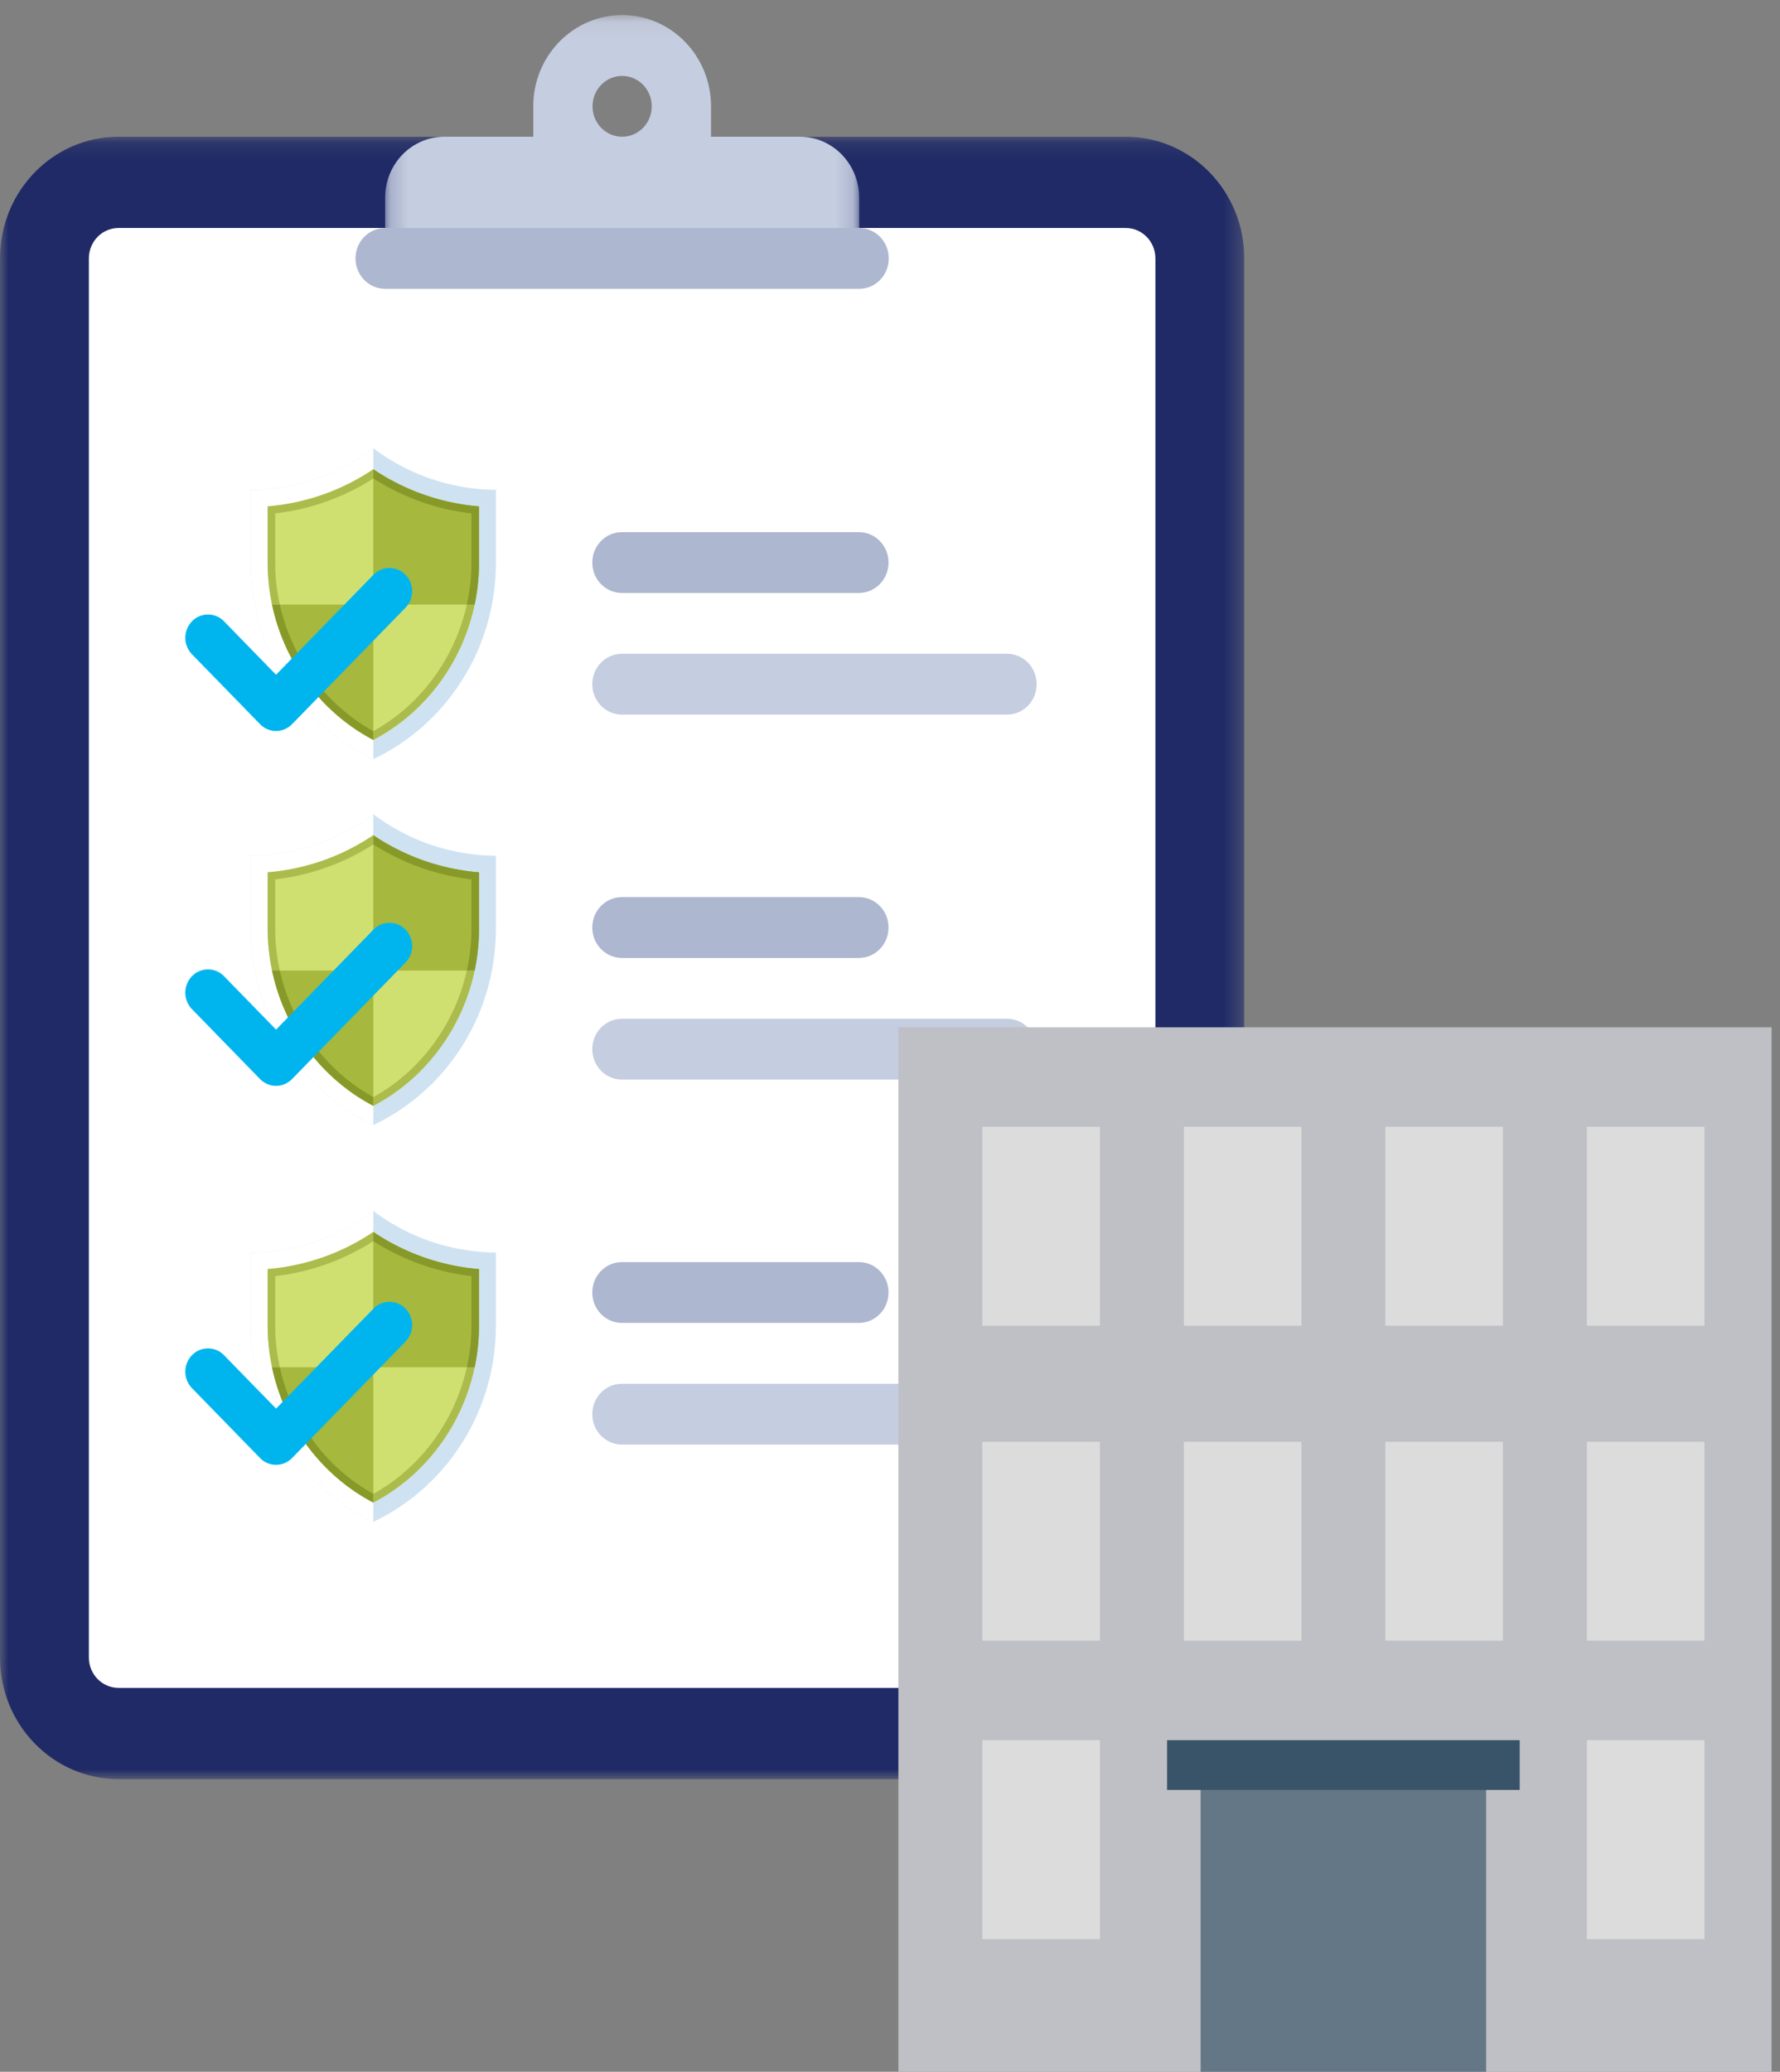 <svg xmlns="http://www.w3.org/2000/svg" xmlns:xlink="http://www.w3.org/1999/xlink" width="104" height="121" viewBox="0 0 104 121">
    <rect x="0" y="0" width="104" height="121" fill="#808080" stroke="none"/>
    <defs>
        <path id="a" d="M0 .146h72.699v95.921H0z"/>
        <path id="c" d="M.173.09h27.694v14.212H.173z"/>
    </defs>
    <g fill="none" fill-rule="evenodd">
        <g transform="translate(0 7.841)">
            <mask id="b" fill="#fff">
                <use xlink:href="#a"/>
            </mask>
            <path fill="#1F2A67" d="M65.775 96.067H6.924C3.099 96.067 0 92.887 0 88.962V7.252C0 3.326 3.1.145 6.924.145h58.851C69.6.146 72.7 3.326 72.7 7.25v81.71c0 3.926-3.1 7.106-6.924 7.106" mask="url(#b)"/>
        </g>
        <path fill="#FFF" d="M65.775 98.58H6.924c-.956 0-1.732-.795-1.732-1.777V15.092c0-.981.776-1.776 1.732-1.776h58.851c.955 0 1.732.795 1.732 1.776v81.711c0 .982-.777 1.777-1.732 1.777"/>
        <g transform="translate(22.33 .79)">
            <mask id="d" fill="#fff">
                <use xlink:href="#c"/>
            </mask>
            <path fill="#C5CDE0" d="M14.02 7.196c-.955 0-1.731-.795-1.731-1.777 0-.98.776-1.776 1.731-1.776.955 0 1.73.796 1.73 1.776 0 .982-.775 1.777-1.73 1.777m10.386 0h-5.193V5.419c0-2.942-2.325-5.329-5.193-5.329-2.868 0-5.193 2.387-5.193 5.33v1.777H3.634c-1.911 0-3.461 1.59-3.461 3.552v3.553h27.694V10.75c0-1.962-1.55-3.553-3.46-3.553" mask="url(#d)"/>
        </g>
        <path fill="#ADB7D0" d="M50.197 16.869H22.502c-.956 0-1.731-.796-1.731-1.777 0-.98.775-1.776 1.731-1.776h27.695c.956 0 1.731.795 1.731 1.776 0 .982-.775 1.777-1.731 1.777M50.183 34.632H36.336c-.955 0-1.731-.795-1.731-1.777 0-.98.776-1.776 1.731-1.776h13.847c.956 0 1.732.795 1.732 1.776 0 .982-.776 1.777-1.732 1.777"/>
        <path fill="#C5CDE0" d="M58.839 41.737H36.337c-.956 0-1.732-.795-1.732-1.777 0-.98.776-1.776 1.732-1.776h22.502c.955 0 1.73.795 1.73 1.776 0 .982-.775 1.777-1.73 1.777"/>
        <path fill="#ADB7D0" d="M50.183 77.264H36.336c-.955 0-1.731-.795-1.731-1.777 0-.98.776-1.776 1.731-1.776h13.847c.956 0 1.732.795 1.732 1.776 0 .982-.776 1.777-1.732 1.777"/>
        <path fill="#C5CDE0" d="M58.839 84.37H36.337c-.956 0-1.732-.796-1.732-1.778 0-.98.776-1.775 1.732-1.775h22.502c.955 0 1.73.795 1.73 1.775 0 .982-.775 1.777-1.73 1.777"/>
        <path fill="#ADB7D0" d="M50.183 55.948H36.336c-.955 0-1.731-.795-1.731-1.777 0-.98.776-1.776 1.731-1.776h13.847c.956 0 1.732.795 1.732 1.776 0 .982-.776 1.777-1.732 1.777"/>
        <path fill="#C5CDE0" d="M58.839 63.053H36.337c-.956 0-1.732-.795-1.732-1.777 0-.98.776-1.775 1.732-1.775h22.502c.955 0 1.73.795 1.73 1.775 0 .982-.775 1.777-1.73 1.777"/>
        <path fill="#CEE2F2" d="M21.814 26.18a12.035 12.035 0 0 1-7.16 2.428v4.26c0 5.086 2.934 9.47 7.16 11.466 4.225-1.995 7.158-6.38 7.158-11.466v-4.26a12.028 12.028 0 0 1-7.158-2.427"/>
        <path fill="#FFF" d="M21.814 26.18a12.035 12.035 0 0 1-7.16 2.428v4.26c0 5.086 2.934 9.47 7.16 11.466V26.181z"/>
        <path fill="#D0E070" d="M21.814 27.408a12.941 12.941 0 0 1-6.175 2.167v3.292c0 4.363 2.408 8.372 6.175 10.346 3.765-1.974 6.173-5.983 6.173-10.346v-3.292a12.935 12.935 0 0 1-6.173-2.167"/>
        <path fill="#A6B83D" d="M15.895 35.31c.711 3.373 2.87 6.305 5.919 7.902V35.31h-5.92zM27.733 35.31c.166-.794.254-1.61.254-2.442v-3.294a12.941 12.941 0 0 1-6.174-2.166v7.902h5.92z"/>
        <path fill="#ABBC4C" d="M27.275 35.31c-.694 3.111-2.68 5.856-5.462 7.392v.51c3.047-1.597 5.206-4.53 5.917-7.903h-.455zM16.079 32.868v-2.883c2.032-.23 4-.93 5.734-2.04v-.537a12.95 12.95 0 0 1-6.176 2.168v3.292c0 .832.092 1.649.26 2.442h.452a11.13 11.13 0 0 1-.27-2.442"/>
        <path fill="#879A29" d="M21.813 42.702v.51a9.337 9.337 0 0 1-.345-.19c-.005-.001-.01-.005-.013-.006a8.947 8.947 0 0 1-.38-.229l-.134-.082-.13-.086-.028-.018a11.212 11.212 0 0 1-.315-.22c-.04-.029-.081-.058-.12-.089-.067-.047-.131-.098-.196-.147l-.144-.114c-.045-.037-.092-.074-.138-.113a.406.406 0 0 1-.047-.04l-.14-.115-.135-.12-.126-.116a3.29 3.29 0 0 1-.127-.119 4.962 4.962 0 0 1-.154-.149c-.062-.055-.12-.115-.179-.176l-.125-.131-.124-.135a13.377 13.377 0 0 1-.295-.337h-.002a8.565 8.565 0 0 1-.211-.26l-.121-.153a2.835 2.835 0 0 1-.118-.156 6.217 6.217 0 0 1-.182-.252c-.034-.05-.07-.097-.101-.146l-.01-.016a7.199 7.199 0 0 1-.107-.158c-.01-.014-.018-.03-.029-.043l-.033-.052-.003-.006c-.051-.08-.103-.16-.15-.242a9.513 9.513 0 0 1-.383-.681 10.578 10.578 0 0 1-.277-.572 13.754 13.754 0 0 1-.24-.57.518.518 0 0 1-.028-.077c-.032-.08-.063-.16-.09-.241-.02-.055-.04-.11-.058-.166-.038-.108-.071-.216-.106-.327l-.043-.138a.963.963 0 0 1-.023-.085 6.49 6.49 0 0 1-.08-.293 9.396 9.396 0 0 1-.116-.488c-.004-.018-.01-.033-.012-.048h.455c.692 3.112 2.682 5.856 5.463 7.392M27.986 29.575v3.293c0 .082-.001.163-.003.244l-.002.116-.008.185a8.94 8.94 0 0 1-.049.663c-.02.204-.046.405-.078.607-.005.037-.012.075-.019.114-.007.05-.015.1-.024.148l-.025.133c-.012.063-.025.13-.039.194-.002.014-.005.025-.009.037h-.455c.179-.794.27-1.612.27-2.44v-2.884c-2.03-.23-3.997-.93-5.732-2.041v-.537a12.956 12.956 0 0 0 6.173 2.168"/>
        <path fill="#CEE2F2" d="M21.814 47.554a12.035 12.035 0 0 1-7.16 2.427v4.26c0 5.086 2.934 9.47 7.16 11.466 4.225-1.995 7.158-6.38 7.158-11.467v-4.26a12.028 12.028 0 0 1-7.158-2.426"/>
        <path fill="#FFF" d="M21.814 47.554a12.035 12.035 0 0 1-7.16 2.427v4.26c0 5.086 2.934 9.47 7.16 11.466V47.554z"/>
        <path fill="#D0E070" d="M21.814 48.781a12.941 12.941 0 0 1-6.175 2.166v3.293c0 4.363 2.408 8.372 6.175 10.345 3.765-1.973 6.173-5.982 6.173-10.345v-3.293a12.935 12.935 0 0 1-6.173-2.166"/>
        <path fill="#A6B83D" d="M15.895 56.683c.711 3.373 2.87 6.305 5.919 7.902v-7.902h-5.92z"/>
        <path fill="#A6B83D" d="M27.733 56.683c.166-.794.254-1.611.254-2.442v-3.294a12.941 12.941 0 0 1-6.174-2.166v7.902h5.92z"/>
        <path fill="#ABBC4C" d="M27.275 56.682c-.694 3.112-2.68 5.857-5.462 7.393v.51c3.047-1.597 5.206-4.53 5.917-7.903h-.455zM16.079 54.241v-2.883c2.032-.23 4-.93 5.734-2.04v-.538a12.95 12.95 0 0 1-6.176 2.169v3.292c0 .832.092 1.648.26 2.442h.452a11.13 11.13 0 0 1-.27-2.442"/>
        <path fill="#879A29" d="M21.813 64.075v.51a9.336 9.336 0 0 1-.345-.19c-.005-.001-.01-.005-.013-.006a8.947 8.947 0 0 1-.38-.229c-.046-.027-.091-.056-.134-.083l-.13-.085-.028-.018a11.212 11.212 0 0 1-.315-.22c-.04-.03-.081-.058-.12-.089-.067-.048-.131-.098-.196-.147l-.144-.114c-.045-.037-.092-.074-.138-.113a.406.406 0 0 1-.047-.04l-.14-.115-.135-.12-.126-.116a3.29 3.29 0 0 1-.127-.119 4.962 4.962 0 0 1-.154-.149c-.062-.055-.12-.115-.179-.176l-.125-.132-.124-.134a13.377 13.377 0 0 1-.295-.337h-.002a8.564 8.564 0 0 1-.211-.26l-.121-.153a2.835 2.835 0 0 1-.118-.156 6.216 6.216 0 0 1-.182-.252c-.034-.05-.07-.097-.101-.146l-.01-.016a7.198 7.198 0 0 1-.107-.158c-.01-.015-.018-.03-.029-.043l-.033-.053c-.002-.001-.002-.003-.003-.005-.051-.08-.103-.16-.15-.242a9.513 9.513 0 0 1-.383-.682 10.578 10.578 0 0 1-.277-.572 13.754 13.754 0 0 1-.24-.57.518.518 0 0 1-.028-.077c-.032-.079-.063-.159-.09-.24-.02-.056-.04-.11-.058-.166-.038-.108-.071-.217-.106-.327-.013-.046-.028-.091-.043-.138a.963.963 0 0 1-.023-.086 6.49 6.49 0 0 1-.08-.292 9.396 9.396 0 0 1-.116-.488c-.004-.018-.01-.033-.012-.048h.455c.692 3.112 2.682 5.856 5.463 7.392M27.986 50.948v3.293c0 .082-.001.163-.003.244l-.002.116-.008.185a8.94 8.94 0 0 1-.049.663c-.02.204-.046.405-.078.607-.005.037-.012.075-.019.113l-.024.15-.025.132c-.012.063-.025.13-.039.194-.002.014-.005.025-.009.037h-.455c.179-.795.27-1.612.27-2.441v-2.883c-2.03-.23-3.997-.93-5.732-2.041v-.537a12.956 12.956 0 0 0 6.173 2.168"/>
        <path fill="#CEE2F2" d="M21.814 70.725a12.03 12.03 0 0 1-7.16 2.429v4.26c0 5.085 2.934 9.47 7.16 11.466 4.225-1.996 7.158-6.38 7.158-11.467v-4.26a12.023 12.023 0 0 1-7.158-2.428"/>
        <path fill="#FFF" d="M21.814 70.725a12.03 12.03 0 0 1-7.16 2.429v4.26c0 5.085 2.934 9.47 7.16 11.466V70.725z"/>
        <path fill="#D0E070" d="M21.814 71.953a12.933 12.933 0 0 1-6.175 2.167v3.293c0 4.362 2.408 8.372 6.175 10.345 3.765-1.973 6.173-5.983 6.173-10.345V74.12a12.927 12.927 0 0 1-6.173-2.167"/>
        <path fill="#A6B83D" d="M15.895 79.856c.711 3.373 2.87 6.305 5.919 7.902v-7.902h-5.92z"/>
        <path fill="#A6B83D" d="M27.733 79.856c.166-.794.254-1.612.254-2.443V74.12a12.933 12.933 0 0 1-6.174-2.167v7.903h5.92z"/>
        <path fill="#ABBC4C" d="M27.275 79.855c-.694 3.112-2.68 5.857-5.462 7.393v.51c3.047-1.598 5.206-4.53 5.917-7.903h-.455zM16.079 77.414V74.53c2.032-.23 4-.93 5.734-2.042v-.536a12.95 12.95 0 0 1-6.176 2.168v3.293c0 .831.092 1.648.26 2.441h.452a11.136 11.136 0 0 1-.27-2.441"/>
        <path fill="#879A29" d="M21.813 87.247v.51a8.207 8.207 0 0 1-.345-.19c-.005-.001-.01-.005-.013-.007a7.471 7.471 0 0 1-.38-.227l-.134-.083a30.544 30.544 0 0 0-.158-.103 13.415 13.415 0 0 1-.315-.22c-.04-.03-.081-.059-.12-.09-.067-.047-.131-.097-.196-.147l-.144-.113c-.045-.037-.092-.074-.138-.114a.327.327 0 0 1-.047-.039l-.14-.116-.135-.12-.126-.115a3.29 3.29 0 0 1-.127-.12 4.962 4.962 0 0 1-.154-.148c-.062-.056-.12-.116-.179-.177l-.125-.131-.124-.135a13.377 13.377 0 0 1-.295-.337l-.002-.001a7.555 7.555 0 0 1-.211-.258l-.121-.154a2.835 2.835 0 0 1-.118-.156 6.217 6.217 0 0 1-.182-.252c-.034-.05-.07-.097-.101-.146l-.01-.015a7.198 7.198 0 0 1-.107-.159c-.01-.014-.018-.03-.029-.042-.01-.018-.021-.035-.033-.053l-.003-.005c-.051-.08-.103-.16-.15-.243-.08-.131-.159-.264-.234-.4l-.149-.281a10.578 10.578 0 0 1-.277-.572 13.3 13.3 0 0 1-.24-.571c-.004-.005-.006-.012-.008-.019a.518.518 0 0 1-.021-.057c-.031-.08-.062-.16-.09-.241l-.057-.165c-.038-.109-.071-.217-.106-.327-.013-.046-.028-.092-.043-.139a1.052 1.052 0 0 1-.023-.085 6.217 6.217 0 0 1-.105-.385 9.396 9.396 0 0 1-.091-.396c-.004-.018-.01-.033-.012-.048h.455c.692 3.112 2.682 5.856 5.463 7.392M27.986 74.12v3.294c0 .08-.001.163-.003.244l-.002.115-.008.185a8.94 8.94 0 0 1-.049.663c-.02.204-.046.406-.078.607-.005.037-.012.074-.019.114-.007.05-.015.1-.024.149l-.025.131c-.012.065-.025.132-.039.196-.002.013-.005.025-.009.037h-.455c.179-.795.27-1.613.27-2.441V74.53c-2.03-.231-3.997-.931-5.732-2.042v-.537a12.948 12.948 0 0 0 6.173 2.169"/>
        <path fill="#00B5EE" d="M16.129 42.692c-.34 0-.678-.134-.937-.399l-3.976-4.08a1.386 1.386 0 0 1 0-1.924 1.302 1.302 0 0 1 1.874 0l3.039 3.119 5.69-5.838a1.302 1.302 0 0 1 1.874 0 1.386 1.386 0 0 1 0 1.923l-6.626 6.8c-.26.266-.598.399-.938.399M16.129 85.553c-.34 0-.678-.133-.937-.399l-3.976-4.08a1.386 1.386 0 0 1 0-1.923 1.302 1.302 0 0 1 1.874 0l3.039 3.118 5.69-5.838a1.302 1.302 0 0 1 1.874 0 1.386 1.386 0 0 1 0 1.923l-6.626 6.8c-.26.266-.598.399-.938.399M16.129 63.418c-.34 0-.678-.133-.937-.398l-3.976-4.081a1.386 1.386 0 0 1 0-1.923 1.302 1.302 0 0 1 1.874 0l3.039 3.118 5.69-5.839a1.302 1.302 0 0 1 1.874 0 1.387 1.387 0 0 1 0 1.924l-6.626 6.8c-.26.266-.598.4-.938.4"/>
        <g>
            <path fill="#BFC0C5" d="M52.49 121h51.02V60H52.49z"/>
            <path fill="#637786" d="M70.15 121h16.68v-16.46H70.15z"/>
            <path fill="#395468" d="M68.189 104.54h20.603v-2.905H68.19z"/>
            <path fill="#DBDCDB" d="M57.396 77.429h6.868v-11.62h-6.868zM69.17 77.429h6.868v-11.62H69.17zM80.943 77.429h6.868v-11.62h-6.868zM92.717 77.429h6.868v-11.62h-6.868zM57.396 95.825h6.868V84.206h-6.868zM69.17 95.825h6.868V84.206H69.17zM80.943 95.825h6.868V84.206h-6.868zM92.717 95.825h6.868V84.206h-6.868zM92.717 113.254h6.868v-11.62h-6.868zM57.396 113.254h6.868v-11.62h-6.868z"/>
        </g>
    </g>
</svg>
